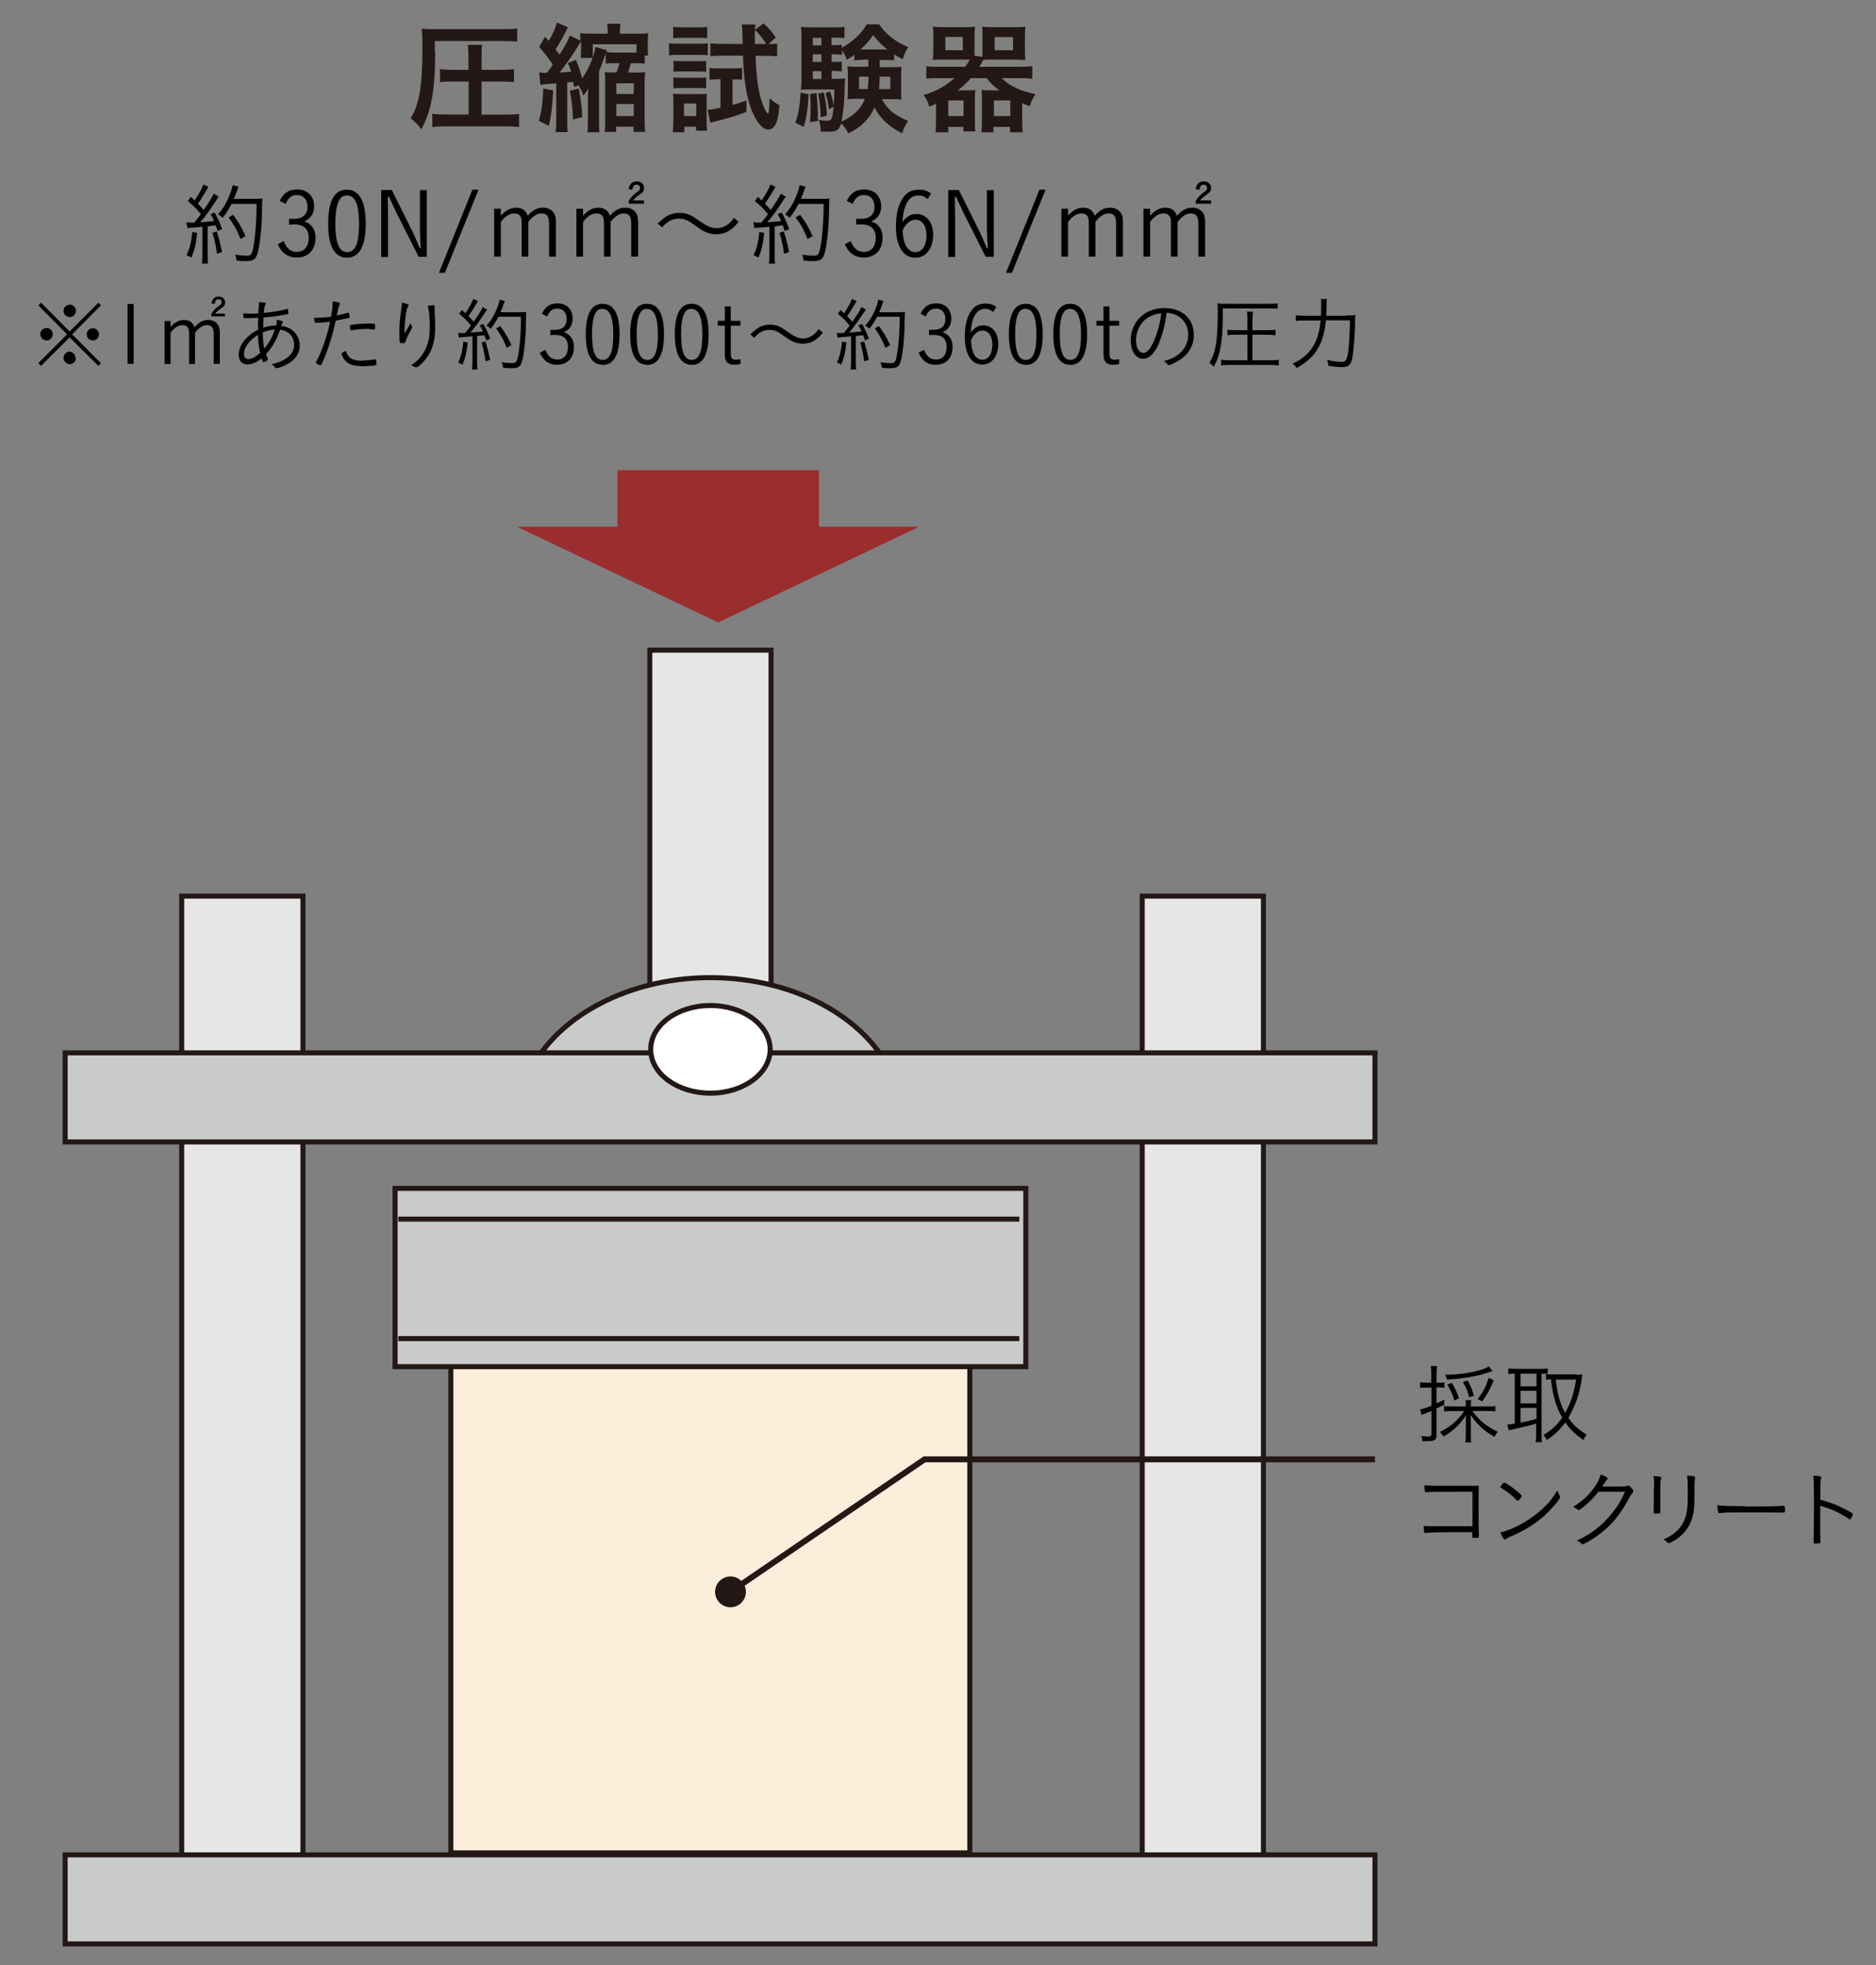 <?xml version="1.0" encoding="UTF-8"?>
<svg id="_レイヤー_2" data-name="レイヤー_2" xmlns="http://www.w3.org/2000/svg" width="36.79mm" height="38.53mm" viewBox="0 0 104.28 109.21">
  <rect x="0" y="0" width="104.28" height="109.21" fill="#808080" stroke="none"/>
  <defs>
    <style>
      .cls-1, .cls-2, .cls-3 {
        fill: none;
      }

      .cls-4 {
        fill: #fdeddb;
      }

      .cls-4, .cls-5, .cls-6, .cls-2, .cls-3, .cls-7 {
        stroke: #231815;
      }

      .cls-4, .cls-5, .cls-6, .cls-3, .cls-7 {
        stroke-width: .28px;
      }

      .cls-8 {
        fill: #231815;
      }

      .cls-5 {
        fill: #e6e6e6;
      }

      .cls-6 {
        fill: #c9caca;
      }

      .cls-2 {
        stroke-width: .33px;
      }

      .cls-9 {
        fill: #9a2e2f;
      }

      .cls-7 {
        fill: #fff;
      }
    </style>
  </defs>
  <g id="Item">
    <g>
      <path d="M10.37,12.35c.07.01.11.02.18.02.05,0,.12,0,.25,0,.17-.21.23-.28.37-.47-.24-.29-.37-.42-.73-.73l.17-.23c.11.1.13.12.21.2.26-.39.43-.7.48-.89l.29.13s-.06.08-.11.18c-.15.26-.27.46-.48.76.12.12.21.21.32.35.34-.5.49-.74.56-.91l.28.17c-.04.05-.08.1-.14.2-.38.59-.63.93-.89,1.22q.41-.02.77-.07c-.07-.16-.09-.21-.19-.38l.22-.09c.16.28.29.56.42.92l-.25.11c-.05-.15-.07-.2-.11-.32-.05,0-.1,0-.12.02-.01,0-.12.01-.33.04v1.58c0,.2,0,.35.03.49h-.35c.02-.13.03-.29.03-.5v-1.55q-.35.04-.54.05c-.19.01-.2.01-.29.03l-.06-.31ZM10.96,12.95c-.08.7-.14.92-.32,1.36l-.27-.13c.18-.38.26-.7.32-1.29l.27.05ZM12.05,12.87c.14.43.2.69.29,1.14l-.28.09c-.06-.47-.13-.79-.25-1.16l.24-.08ZM12.86,11.35c-.14.27-.3.53-.49.75-.08-.08-.14-.13-.25-.19.21-.23.39-.5.54-.83.15-.34.23-.56.27-.79l.33.08q-.04.09-.12.33c-.04.1-.08.2-.14.35h1.2c.2,0,.28,0,.39-.02q-.02.13-.03.74c0,.75-.1,1.7-.21,2.18-.11.46-.23.56-.7.56-.14,0-.3-.01-.5-.03-.02-.13-.04-.21-.08-.33.25.04.45.06.64.06.22,0,.28-.05.35-.37.12-.55.2-1.49.2-2.51h-1.4ZM13.37,13.28c-.22-.54-.35-.77-.66-1.2l.25-.14c.32.43.45.67.69,1.18l-.28.16Z"/>
      <path d="M16.08,12.16c.1,0,.19,0,.27,0,.48,0,.74-.24.74-.67,0-.4-.22-.65-.58-.65-.3,0-.46.12-.64.49l-.32-.17c.23-.46.51-.63.98-.63.56,0,.93.37.93.93,0,.27-.08.48-.24.64-.08.08-.15.13-.31.2.18.07.26.11.35.2.19.17.28.41.28.72,0,.67-.41,1.09-1.04,1.09-.5,0-.85-.25-1.06-.74l.33-.17c.07.16.12.25.18.33.14.18.33.27.55.27.41,0,.66-.3.66-.78s-.26-.75-.8-.75c-.08,0-.11,0-.29.01v-.33Z"/>
      <path d="M19.29,14.32c-.7,0-1.05-.64-1.05-1.9,0-.55.08-1.01.21-1.31.18-.39.45-.57.83-.57.69,0,1.05.64,1.05,1.88s-.34,1.9-1.05,1.9ZM19.29,10.86c-.24,0-.39.12-.5.41-.1.27-.15.64-.15,1.15,0,1.09.21,1.59.66,1.59s.66-.5.66-1.56-.21-1.59-.66-1.59Z"/>
      <path d="M23.73,14.27h-.46l-1.27-2.52s-.06-.13-.11-.24c-.1-.21-.18-.39-.27-.58h-.06c0,.38,0,.4,0,.47q0,.3.01.62v2.26h-.38v-3.72h.59l1.14,2.29c.06.13.21.44.41.94h.06c-.04-.55-.05-.95-.05-1.14v-2.08h.38v3.72Z"/>
      <path d="M26.6,10.54l-1.87,4.62h-.33l1.86-4.62h.33Z"/>
      <path d="M27.85,11.98c.25-.29.53-.44.84-.44.33,0,.54.15.64.45.29-.32.53-.45.85-.45.25,0,.45.09.58.26.11.13.14.29.14.58v1.88h-.38v-1.83c0-.41-.12-.57-.42-.57-.26,0-.48.15-.73.47v1.93h-.37v-1.8c0-.25-.02-.37-.08-.45-.07-.1-.18-.15-.33-.15-.27,0-.5.15-.75.47v1.93h-.37v-2.66h.37v.38Z"/>
      <path d="M32.42,11.98c.25-.29.53-.44.84-.44.33,0,.54.15.64.45.29-.32.53-.45.85-.45.25,0,.45.09.58.26.1.13.14.29.14.58v1.88h-.38v-1.83c0-.41-.12-.57-.42-.57-.25,0-.48.15-.73.47v1.93h-.37v-1.8c0-.25-.02-.37-.08-.45-.07-.1-.18-.15-.33-.15-.27,0-.5.15-.75.47v1.93h-.37v-2.66h.37v.38ZM35.79,11.32h-.84v-.16c.04-.07.11-.17.18-.24.08-.08.13-.14.33-.28.1-.08.12-.12.12-.2,0-.11-.08-.18-.19-.18-.14,0-.23.11-.24.29l-.21-.05s.01-.03.02-.07c.06-.23.21-.35.43-.35.25,0,.41.15.41.37,0,.1-.04.19-.1.25t-.21.16c-.15.11-.23.18-.3.28h.61v.19Z"/>
      <path d="M36.56,12.42c.45-.44.76-.59,1.21-.59.23,0,.43.04.63.14.13.07.2.11.47.3.42.3.68.41.96.41.14,0,.28-.03.4-.08.21-.09.36-.21.57-.49l.26.22c-.24.28-.38.4-.58.52-.19.11-.43.17-.66.17-.16,0-.32-.03-.48-.08-.21-.07-.37-.17-.7-.41-.39-.29-.59-.38-.9-.38-.19,0-.35.04-.52.13-.14.08-.24.16-.42.35l-.25-.22Z"/>
      <path d="M41.89,12.35c.07.01.11.02.18.02.05,0,.12,0,.25,0,.17-.21.23-.28.37-.47-.24-.29-.37-.42-.73-.73l.17-.23c.11.1.13.12.21.2.26-.39.43-.7.48-.89l.29.13s-.06.08-.11.18c-.15.26-.27.46-.48.76.12.12.21.21.32.35.34-.5.49-.74.56-.91l.28.17c-.04.05-.08.1-.14.2-.38.59-.63.93-.89,1.22q.41-.02.77-.07c-.07-.16-.09-.21-.19-.38l.22-.09c.16.28.29.56.42.92l-.25.11c-.05-.15-.07-.2-.11-.32-.05,0-.1,0-.12.02-.01,0-.12.01-.33.04v1.58c0,.2,0,.35.03.49h-.35c.02-.13.03-.29.03-.5v-1.55q-.35.04-.54.05c-.19.01-.2.01-.29.03l-.06-.31ZM42.48,12.95c-.08.7-.14.92-.32,1.36l-.27-.13c.18-.38.26-.7.32-1.29l.27.05ZM43.57,12.87c.14.43.2.69.29,1.14l-.28.09c-.06-.47-.13-.79-.25-1.16l.24-.08ZM44.38,11.35c-.14.27-.3.53-.49.75-.08-.08-.14-.13-.25-.19.21-.23.39-.5.54-.83.15-.34.23-.56.27-.79l.33.08q-.04.09-.12.33c-.04.1-.08.2-.14.35h1.2c.2,0,.28,0,.39-.02q-.02.13-.03.74c0,.75-.1,1.7-.21,2.18-.11.46-.23.56-.7.56-.14,0-.3-.01-.5-.03-.02-.13-.04-.21-.08-.33.25.04.45.06.64.06.22,0,.28-.05.35-.37.12-.55.2-1.49.2-2.51h-1.4ZM44.89,13.28c-.22-.54-.35-.77-.66-1.2l.25-.14c.32.43.45.67.69,1.18l-.28.16Z"/>
      <path d="M47.6,12.16c.1,0,.19,0,.27,0,.48,0,.74-.24.74-.67,0-.4-.22-.65-.58-.65-.3,0-.46.12-.64.49l-.32-.17c.23-.46.51-.63.98-.63.56,0,.93.37.93.93,0,.27-.08.48-.24.64-.08.08-.15.13-.31.2.18.07.26.11.35.2.19.17.28.41.28.72,0,.67-.41,1.09-1.04,1.09-.5,0-.85-.25-1.06-.74l.33-.17c.07.16.12.25.18.33.14.18.33.27.55.27.41,0,.66-.3.66-.78s-.26-.75-.8-.75c-.08,0-.11,0-.29.01v-.33Z"/>
      <path d="M51.56,11.06c-.2-.16-.31-.2-.52-.2-.31,0-.55.19-.7.56-.1.24-.14.47-.18.92.25-.32.47-.45.78-.45.56,0,.93.47.93,1.16,0,.76-.4,1.27-1,1.27-.67,0-1.07-.64-1.07-1.73,0-.69.14-1.24.39-1.59.22-.32.5-.46.89-.46.26,0,.44.05.67.2l-.18.32ZM50.31,13.55c.12.3.32.46.57.46.38,0,.62-.36.62-.93,0-.53-.24-.87-.61-.87-.17,0-.33.07-.47.22-.06.06-.11.13-.15.19-.06.1-.09.17-.09.19,0,.27.04.54.13.75Z"/>
      <path d="M55.25,14.27h-.46l-1.27-2.52s-.06-.13-.11-.24c-.1-.21-.18-.39-.27-.58h-.06c0,.38,0,.4,0,.47q0,.3.01.62v2.26h-.38v-3.72h.59l1.14,2.29c.06.13.21.44.41.94h.06c-.04-.55-.05-.95-.05-1.14v-2.08h.38v3.72Z"/>
      <path d="M58.12,10.54l-1.87,4.62h-.33l1.86-4.62h.33Z"/>
      <path d="M59.37,11.98c.25-.29.53-.44.84-.44.33,0,.54.15.64.45.29-.32.53-.45.85-.45.25,0,.45.09.58.26.11.13.14.29.14.58v1.88h-.38v-1.83c0-.41-.12-.57-.42-.57-.25,0-.48.15-.73.47v1.93h-.37v-1.8c0-.25-.02-.37-.07-.45-.07-.1-.18-.15-.33-.15-.26,0-.5.15-.75.47v1.93h-.37v-2.66h.37v.38Z"/>
      <path d="M63.94,11.98c.25-.29.53-.44.84-.44.33,0,.54.15.64.45.29-.32.53-.45.85-.45.25,0,.45.09.58.26.1.13.14.29.14.58v1.88h-.38v-1.83c0-.41-.12-.57-.42-.57-.25,0-.48.15-.73.47v1.93h-.37v-1.8c0-.25-.02-.37-.08-.45-.07-.1-.18-.15-.33-.15-.27,0-.5.15-.75.47v1.93h-.37v-2.66h.37v.38ZM67.31,11.32h-.84v-.16c.04-.07.11-.17.18-.24.08-.08.13-.14.33-.28.1-.08.12-.12.12-.2,0-.11-.08-.18-.19-.18-.14,0-.23.11-.24.29l-.21-.05s.01-.03.02-.07c.06-.23.21-.35.43-.35.25,0,.41.15.41.37,0,.1-.04.19-.1.25t-.21.16c-.15.11-.23.18-.3.28h.61v.19Z"/>
      <path d="M5.47,16.82l.14.15-1.6,1.61,1.6,1.6-.14.15-1.6-1.58-1.59,1.58-.15-.15,1.6-1.6-1.6-1.61.15-.15,1.59,1.6,1.6-1.6ZM2.93,18.57c0,.19-.15.35-.34.35s-.35-.16-.35-.35.15-.34.35-.34.34.15.34.34ZM4.22,19.89c0,.19-.16.35-.34.35s-.35-.17-.35-.35.16-.35.31-.35h.01s0,0,0,0h0c.19,0,.34.15.34.34ZM4.22,17.27c0,.19-.15.35-.34.35s-.35-.16-.35-.35.16-.34.35-.34.34.15.34.34ZM5.5,18.58c0,.19-.15.34-.34.34s-.34-.15-.34-.34.15-.34.34-.34.34.15.34.34Z"/>
      <path d="M7.43,16.89v3.33h-.34v-3.33h.34Z"/>
      <path d="M9.48,18.17c.22-.26.48-.39.75-.39.29,0,.48.13.58.4.26-.28.48-.4.76-.4.22,0,.41.08.52.23.09.12.13.26.13.52v1.69h-.34v-1.64c0-.36-.11-.51-.38-.51-.23,0-.43.13-.66.42v1.74h-.33v-1.62c0-.23-.02-.33-.07-.41-.06-.09-.16-.13-.29-.13-.24,0-.45.13-.67.42v1.74h-.33v-2.39h.33v.34ZM12.51,17.58h-.76v-.14c.03-.06.1-.15.16-.22.07-.08.12-.12.3-.25.09-.07.11-.11.11-.18,0-.1-.07-.16-.17-.16-.13,0-.21.1-.21.26l-.19-.04s0-.03.02-.06c.05-.21.19-.31.38-.31.22,0,.36.13.36.33,0,.09-.03.17-.09.23t-.19.14c-.13.09-.2.16-.27.25h.54v.17Z"/>
      <path d="M14.89,19.96s0,.02,0,.03c0,.03-.18.13-.25.13-.03,0-.04-.02-.1-.2-.28.23-.54.33-.8.33-.29,0-.47-.2-.47-.53,0-.37.18-.72.54-1.04.17-.15.34-.26.53-.35,0-.18,0-.44.01-.67-.24.01-.53.02-.74.02-.04,0-.06,0-.07-.03,0-.02-.02-.13-.02-.19v-.05c.18.01.26.02.39.02.12,0,.25,0,.45-.01.02-.3.03-.47.03-.51,0-.05,0-.07,0-.12.14,0,.27.02.34.04.03,0,.04.02.04.04,0,.01,0,.04-.02.06-.04.08-.07.21-.09.46.53-.05.91-.12,1.22-.2.08-.02.1-.03.11-.03.01,0,.02,0,.02.04,0,.06.02.17.02.22,0,.03,0,.03-.21.07-.39.07-.72.12-1.17.15-.01.2-.02.44-.02.57.24-.08.46-.12.72-.12.03-.13.04-.21.04-.33.26.06.34.09.34.13,0,.02,0,.02-.04.08-.02.04-.03.07-.05.14.24.04.43.1.58.22.28.2.44.52.44.87,0,.5-.32.9-.94,1.16-.13.05-.29.1-.34.1-.04,0-.06-.01-.09-.04-.06-.09-.1-.12-.2-.18.34-.08.51-.14.72-.26.36-.21.54-.49.54-.82,0-.45-.3-.77-.78-.84-.19.55-.45,1.01-.78,1.35.03.11.07.21.1.27ZM14.34,18.61c-.46.27-.78.7-.78,1.06,0,.17.09.29.24.29.18,0,.43-.14.66-.35-.07-.3-.11-.61-.12-1ZM14.7,19.36c.27-.32.45-.66.57-1.04-.22.01-.44.06-.66.15,0,.35.03.6.08.89Z"/>
      <path d="M18.5,16.82s0-.04,0-.08c.18.03.28.05.36.08.03,0,.04.03.04.05t-.05.12-.13.54c.21-.04.5-.11.62-.15.01,0,.02,0,.03,0,.02,0,.02,0,.03.03.01.05.04.18.04.21,0,.04,0,.04-.04.05,0,0-.02,0-.04.01-.13.03-.53.11-.7.14-.15.72-.35,1.39-.62,2.05-.14.34-.18.43-.22.43-.03,0-.13-.04-.21-.09-.04-.02-.05-.04-.05-.06,0-.02,0-.04.02-.06.07-.12.15-.28.23-.47.24-.58.38-1.02.54-1.74-.23.03-.58.06-.76.06-.07,0-.08,0-.09-.04-.02-.06-.03-.14-.04-.24q.17,0,.2,0c.17,0,.5-.03.74-.06.07-.36.09-.55.09-.76ZM20.18,20.03c.22,0,.36-.01.62-.06t.05,0s.06.01.07.11c0,.03,0,.05,0,.07,0,.03,0,.07,0,.08,0,.04-.02.06-.06.07-.14.03-.46.05-.68.05-.43,0-.71-.07-.9-.22-.12-.09-.21-.23-.27-.39-.01-.04-.02-.08-.02-.09,0-.04.01-.04.23-.16.13.41.37.56.94.56ZM19.54,18.36s-.02,0-.02,0c-.03,0-.04-.01-.05-.04,0-.03-.02-.13-.02-.2,0-.04.01-.05.05-.06.27-.05.58-.08.95-.08.26,0,.37,0,.39.04,0,.01.01.04.01.12,0,.14,0,.17-.05.17h-.02c-.21-.02-.32-.03-.43-.03-.26,0-.55.03-.81.08Z"/>
      <path d="M22.72,16.96s0,.03-.03.06c-.03.05-.05.1-.07.14-.03.11-.07.37-.09.54-.02.18-.03.34-.05.68,0,.08,0,.11,0,.16,0,0,0-.01,0-.01.02-.02.02-.03.05-.08t.09-.14s.08-.13.2-.35c.02.07.04.1.09.18,0,.01.01.03.01.05t-.11.21c-.12.2-.21.4-.27.59-.02.07-.04.08-.17.08-.08,0-.13,0-.14-.02-.02-.02-.03-.23-.03-.56,0-.46.02-.74.1-1.26.03-.2.04-.27.04-.41.23.04.37.09.37.14ZM24.02,16.96c.12,0,.14.01.14.09v.09c0,.08,0,.2.01.39.02.25.02.44.02.64,0,.81-.17,1.38-.59,1.86-.18.21-.39.39-.46.39,0,0-.02,0-.05-.02,0,0,0,0-.02,0,0,0-.01,0-.02-.01-.1-.06-.13-.07-.2-.09.38-.25.6-.5.78-.85.18-.37.26-.73.26-1.27s-.04-.99-.12-1.19c.12-.01.18-.02.24-.02Z"/>
      <path d="M25.47,18.5c.06,0,.09.01.16.01.04,0,.11,0,.22,0,.15-.18.21-.25.33-.42-.22-.26-.33-.38-.66-.66l.16-.2c.1.09.12.11.19.18.23-.35.38-.63.43-.8l.27.12s-.05.08-.1.16c-.13.23-.24.41-.43.68.11.11.19.19.29.31.31-.45.44-.66.5-.82l.25.15s-.07.09-.13.18c-.35.53-.57.83-.8,1.09q.37-.02.69-.06c-.06-.14-.08-.19-.17-.34l.2-.08c.14.25.26.5.38.82l-.22.1c-.04-.13-.06-.18-.1-.29-.04,0-.08,0-.11.01-.01,0-.11.01-.3.03v1.42c0,.18,0,.31.03.44h-.32c.02-.12.03-.27.03-.45v-1.39q-.32.03-.48.04c-.17.01-.18.01-.27.03l-.05-.28ZM26,19.04c-.08.63-.13.83-.29,1.22l-.24-.12c.16-.34.23-.63.29-1.16l.24.05ZM26.98,18.97c.12.39.18.62.26,1.03l-.25.08c-.06-.42-.12-.71-.22-1.04l.22-.07ZM27.71,17.6c-.13.25-.27.47-.44.67-.07-.07-.13-.12-.23-.17.19-.21.35-.45.49-.74.14-.31.21-.5.24-.71l.29.08q-.04.08-.11.3c-.03.09-.07.18-.13.32h1.08c.18,0,.25,0,.35-.02q-.01.12-.02.67c0,.67-.08,1.53-.18,1.96-.1.42-.21.5-.62.5-.13,0-.28,0-.46-.03-.02-.12-.03-.18-.08-.3.23.04.41.05.58.05.2,0,.25-.05.31-.33.11-.49.18-1.34.18-2.25h-1.26ZM28.17,19.33c-.2-.49-.32-.69-.59-1.08l.23-.13c.28.39.41.6.62,1.06l-.25.14Z"/>
      <path d="M30.6,18.33c.09,0,.17,0,.24,0,.43,0,.66-.21.66-.6,0-.36-.2-.58-.52-.58-.27,0-.42.11-.57.44l-.29-.16c.21-.41.45-.57.88-.57.5,0,.83.33.83.84,0,.24-.07.43-.21.58-.07.07-.13.11-.28.18.16.06.23.1.31.18.17.15.25.37.25.65,0,.6-.36.98-.94.98-.45,0-.76-.22-.95-.67l.3-.16c.06.14.1.22.17.3.12.16.3.24.5.24.37,0,.59-.27.59-.7s-.23-.67-.72-.67c-.07,0-.1,0-.26.01v-.3Z"/>
      <path d="M33.5,20.27c-.62,0-.94-.57-.94-1.71,0-.49.07-.91.19-1.17.16-.35.4-.51.75-.51.62,0,.94.57.94,1.69s-.31,1.71-.94,1.71ZM33.49,17.16c-.22,0-.35.11-.45.37-.09.24-.13.58-.13,1.04,0,.98.18,1.43.59,1.43s.59-.45.59-1.4-.19-1.43-.59-1.43Z"/>
      <path d="M35.97,20.27c-.62,0-.94-.57-.94-1.71,0-.49.07-.91.19-1.17.16-.35.4-.51.75-.51.62,0,.94.57.94,1.69s-.31,1.71-.94,1.71ZM35.97,17.16c-.22,0-.35.11-.45.37-.09.24-.13.58-.13,1.04,0,.98.18,1.43.59,1.43s.59-.45.59-1.4-.19-1.43-.59-1.43Z"/>
      <path d="M38.45,20.27c-.62,0-.94-.57-.94-1.71,0-.49.07-.91.19-1.17.16-.35.4-.51.75-.51.62,0,.94.57.94,1.69s-.31,1.71-.94,1.71ZM38.44,17.16c-.22,0-.35.11-.45.37-.09.24-.13.58-.13,1.04,0,.98.18,1.43.59,1.43s.59-.45.59-1.4-.19-1.43-.59-1.43Z"/>
      <path d="M40.62,17.83h.54v.27h-.54v1.5c0,.15.01.22.04.28.04.07.12.11.23.11.08,0,.15,0,.27-.04v.28c-.14.03-.23.04-.34.04-.2,0-.35-.06-.44-.18-.07-.1-.09-.21-.09-.51v-1.48h-.39v-.27h.39v-.8h.33v.8Z"/>
      <path d="M41.72,18.57c.4-.39.68-.53,1.08-.53.2,0,.38.04.56.13.12.06.18.09.42.27.38.27.61.37.86.37.13,0,.25-.03.36-.08.19-.08.32-.19.51-.44l.23.2c-.22.25-.34.36-.52.46-.17.1-.39.15-.59.15-.14,0-.29-.03-.43-.07-.19-.07-.33-.15-.63-.36-.36-.27-.54-.34-.81-.34-.17,0-.31.04-.46.12-.13.07-.21.14-.38.32l-.23-.2Z"/>
      <path d="M46.52,18.5c.06,0,.09.01.16.01.04,0,.11,0,.22,0,.15-.18.21-.25.33-.42-.22-.26-.33-.38-.66-.66l.16-.2c.1.09.12.11.19.18.23-.35.38-.63.43-.8l.27.12s-.05.08-.1.16c-.13.23-.24.41-.43.68.11.11.19.19.29.31.31-.45.44-.66.5-.82l.25.15s-.07.09-.13.18c-.35.53-.57.83-.8,1.09q.37-.02.69-.06c-.06-.14-.08-.19-.17-.34l.2-.08c.14.25.26.5.38.82l-.22.1c-.04-.13-.06-.18-.1-.29-.04,0-.08,0-.11.01-.01,0-.11.01-.3.03v1.42c0,.18,0,.31.03.44h-.32c.02-.12.03-.27.03-.45v-1.39q-.32.03-.48.04c-.17.01-.18.01-.27.03l-.05-.28ZM47.05,19.04c-.08.63-.13.83-.29,1.22l-.24-.12c.16-.34.23-.63.29-1.16l.24.05ZM48.03,18.97c.12.39.18.62.26,1.03l-.25.08c-.06-.42-.12-.71-.22-1.04l.22-.07ZM48.76,17.6c-.13.25-.27.47-.44.67-.07-.07-.13-.12-.23-.17.19-.21.35-.45.49-.74.14-.31.21-.5.24-.71l.29.08q-.04.08-.11.3c-.03.09-.07.18-.13.32h1.08c.18,0,.25,0,.35-.02q-.01.12-.02.67c0,.67-.08,1.53-.18,1.96-.1.42-.21.5-.62.5-.13,0-.28,0-.46-.03-.02-.12-.03-.18-.08-.3.23.04.41.05.58.05.2,0,.25-.05.31-.33.11-.49.18-1.34.18-2.25h-1.26ZM49.22,19.33c-.2-.49-.32-.69-.59-1.08l.23-.13c.28.39.41.6.62,1.06l-.25.14Z"/>
      <path d="M51.65,18.33c.09,0,.17,0,.24,0,.43,0,.66-.21.66-.6,0-.36-.2-.58-.52-.58-.27,0-.42.11-.57.44l-.29-.16c.21-.41.45-.57.88-.57.5,0,.83.33.83.84,0,.24-.07.43-.21.58-.07.07-.13.11-.28.18.16.06.23.1.31.18.17.15.25.37.25.65,0,.6-.36.98-.94.98-.45,0-.76-.22-.95-.67l.3-.16c.06.14.1.22.17.3.12.16.3.24.5.24.37,0,.59-.27.59-.7s-.23-.67-.72-.67c-.07,0-.1,0-.26.01v-.3Z"/>
      <path d="M55.21,17.34c-.18-.14-.27-.18-.46-.18-.27,0-.49.17-.63.5-.09.21-.13.42-.16.82.22-.28.42-.4.7-.4.5,0,.83.42.83,1.04,0,.68-.36,1.14-.9,1.14-.6,0-.96-.58-.96-1.55,0-.62.12-1.11.35-1.43.2-.29.45-.41.8-.41.23,0,.39.04.6.18l-.17.29ZM54.09,19.58c.11.27.29.41.51.41.35,0,.56-.32.56-.84,0-.48-.21-.78-.55-.78-.15,0-.29.06-.42.2-.05.05-.1.11-.13.17-.05.09-.08.15-.08.17,0,.25.04.49.12.67Z"/>
      <path d="M57.02,20.27c-.62,0-.94-.57-.94-1.71,0-.49.07-.91.19-1.17.16-.35.4-.51.75-.51.62,0,.94.57.94,1.69s-.31,1.71-.94,1.71ZM57.01,17.16c-.22,0-.35.11-.45.37-.09.24-.13.58-.13,1.04,0,.98.18,1.43.59,1.43s.59-.45.59-1.4-.19-1.43-.59-1.43Z"/>
      <path d="M59.49,20.27c-.62,0-.94-.57-.94-1.71,0-.49.07-.91.19-1.17.16-.35.4-.51.75-.51.62,0,.94.57.94,1.69s-.31,1.71-.94,1.71ZM59.49,17.16c-.22,0-.35.11-.45.37-.09.24-.13.58-.13,1.04,0,.98.18,1.43.59,1.43s.59-.45.59-1.4-.19-1.43-.59-1.43Z"/>
      <path d="M61.67,17.83h.54v.27h-.54v1.5c0,.15.01.22.04.28.04.07.12.11.23.11.08,0,.15,0,.27-.04v.28c-.14.03-.23.04-.34.04-.2,0-.35-.06-.44-.18-.07-.1-.09-.21-.09-.51v-1.48h-.39v-.27h.39v-.8h.33v.8Z"/>
      <path d="M64.44,19.05c-.26.59-.56.89-.9.89-.2,0-.38-.11-.51-.31-.11-.17-.18-.45-.18-.73,0-.58.27-1.1.72-1.43.32-.23.71-.35,1.16-.35.98,0,1.63.59,1.63,1.49,0,.59-.28,1.08-.83,1.42-.19.13-.49.26-.56.26-.03,0-.04-.01-.08-.05-.05-.07-.11-.12-.2-.17.35-.1.51-.17.71-.3.42-.28.65-.69.65-1.17s-.25-.9-.69-1.1c-.15-.07-.28-.1-.51-.12-.08.63-.22,1.19-.42,1.65ZM63.94,17.58c-.49.24-.79.75-.79,1.34,0,.41.17.69.41.69.19,0,.39-.22.58-.66.2-.45.35-.99.41-1.54-.23.02-.42.07-.61.17Z"/>
      <path d="M67.97,17.51c0,1.45-.13,2.19-.5,2.87-.09-.09-.15-.15-.24-.21.36-.63.46-1.26.46-2.81,0-.23,0-.37-.02-.5.15.02.31.02.53.02h2.34c.25,0,.38,0,.48-.03v.31c-.12-.02-.24-.02-.48-.02h-2.57v.36ZM69.34,18.6h-.67c-.18,0-.31,0-.44.03v-.31c.13.02.27.03.44.03h.67v-.59c0-.15,0-.3-.03-.44h.34c-.02.13-.03.28-.03.44v.59h.84c.18,0,.32,0,.44-.03v.31c-.13-.02-.27-.03-.44-.03h-.84v1.42h.99c.2,0,.35,0,.47-.03v.32c-.14-.02-.3-.03-.47-.03h-2.26c-.17,0-.32,0-.47.03v-.32c.13.02.27.03.47.03h.99v-1.42Z"/>
      <path d="M74.83,17.53c.26,0,.4,0,.51-.02q-.02.15-.02.57c-.01.63-.09,1.5-.15,1.82-.08.38-.21.5-.56.5-.2,0-.44-.02-.77-.07-.01-.13-.03-.21-.07-.33.33.08.6.11.82.11s.29-.11.36-.63c.05-.41.08-.99.09-1.68h-1.34c-.04.58-.2,1.14-.42,1.53-.25.45-.62.79-1.2,1.12-.08-.12-.15-.19-.23-.24.33-.16.51-.27.72-.46.5-.45.75-1.02.84-1.94h-.84c-.25,0-.42,0-.54.03v-.32c.13.02.26.03.54.03h.86c0-.26.01-.31.01-.5,0-.21,0-.32-.02-.43h.34c-.02.1-.02.18-.02.35,0,.08,0,.27-.02.58h1.11Z"/>
    </g>
    <g>
      <rect class="cls-4" x="25.06" y="75.84" width="28.85" height="27.13"/>
      <rect class="cls-5" x="10.1" y="49.8" width="6.74" height="53.48"/>
      <rect class="cls-5" x="63.49" y="49.8" width="6.74" height="53.48"/>
      <rect class="cls-5" x="36.12" y="36.13" width="6.74" height="18.73"/>
      <path class="cls-6" d="M49.74,60.12c-1.21-3.34-5.35-5.79-10.26-5.79s-9.15,2.52-10.3,5.91l20.56-.12Z"/>
      <rect class="cls-6" x="3.62" y="58.51" width="72.81" height="4.95"/>
      <path class="cls-7" d="M39.49,60.75c1.83,0,3.32-1.09,3.32-2.43s-1.48-2.44-3.32-2.44-3.32,1.09-3.32,2.44,1.49,2.43,3.32,2.43Z"/>
      <rect class="cls-6" x="3.62" y="103.08" width="72.81" height="4.95"/>
      <rect class="cls-6" x="21.96" y="66.04" width="35.06" height="9.91"/>
      <line class="cls-3" x1="22.14" y1="67.75" x2="56.66" y2="67.75"/>
      <line class="cls-3" x1="22.14" y1="74.39" x2="56.66" y2="74.39"/>
    </g>
    <polygon class="cls-9" points="45.52 29.27 45.52 26.13 34.32 26.13 34.32 29.27 28.73 29.27 39.92 34.59 51.1 29.27 45.52 29.27"/>
    <g>
      <path d="M79.29,77.11c-.12,0-.22,0-.35.02v-.32c.11.02.21.03.35.03h.27v-.45c0-.2,0-.33-.03-.47h.35c-.02.14-.03.27-.03.47v.45h.12c.16,0,.24,0,.32-.02v.3c-.11-.01-.18-.02-.32-.02h-.12v.89c.16-.07.24-.11.43-.21v.29c-.16.07-.17.08-.43.2v1.48c0,.27-.1.34-.5.34-.07,0-.18,0-.29,0,0-.12-.02-.19-.06-.29.16.02.27.03.39.03.14,0,.18-.03.18-.13v-1.29c-.17.07-.22.09-.32.13-.1.03-.15.06-.23.1l-.08-.32c.17-.03.32-.07.63-.2v-1.01h-.27ZM82.68,78.16c.18,0,.32,0,.44-.03v.31c-.13-.02-.28-.03-.44-.03h-.83c.35.51.79.87,1.41,1.16-.09.09-.13.17-.19.28-.59-.34-.94-.67-1.33-1.22.01.1.02.28.02.45v.61c0,.18,0,.34.02.47h-.33c.02-.13.03-.3.03-.48v-.6c0-.17,0-.33.02-.45-.34.53-.65.83-1.26,1.2-.07-.12-.11-.16-.21-.25.56-.26,1.03-.66,1.36-1.16h-.66c-.22,0-.34,0-.46.02v-.3c.11.02.23.02.46.02h.75v-.05c0-.14,0-.22-.02-.3h.32c-.01.08-.02.15-.02.3v.05h.92ZM82.97,76.19q-.06.02-.21.07c-.58.21-1.39.35-2.32.41-.04-.12-.06-.18-.12-.27,1,0,2.02-.21,2.44-.46l.21.25ZM80.84,77.83c-.1-.36-.2-.57-.39-.88l.25-.1c.19.31.26.46.4.86l-.26.12ZM81.66,77.65c-.08-.35-.15-.52-.34-.85l.26-.08c.17.29.25.5.35.85l-.27.08ZM82.14,77.76c.31-.42.46-.7.61-1.19l.28.14c-.21.52-.37.79-.64,1.17l-.24-.12Z"/>
      <path d="M84.18,76.34c-.12,0-.22,0-.34.02v-.31c.11.01.22.02.36.02h1.48c.16,0,.25,0,.35-.02v.29c-.17,0-.21,0-.34,0v3.33c0,.21,0,.37.02.48h-.35c.02-.13.03-.3.03-.49v-.55c-.27.09-.67.19-1.29.32-.09.02-.16.04-.23.06l-.09-.33c.09,0,.17,0,.42-.05v-2.77h-.04ZM84.52,77.04h.89v-.7h-.89v.7ZM84.52,77.99h.89v-.7h-.89v.7ZM84.52,79.06c.39-.08.49-.1.89-.21v-.61h-.89v.83ZM87.61,76.4c.12,0,.24,0,.35-.02,0,.05-.03.18-.04.27-.11.8-.36,1.5-.74,2.14.27.4.54.64,1.02.94-.07.08-.13.17-.18.3-.48-.34-.73-.58-1.01-.98-.31.42-.59.69-1.03.98-.05-.12-.11-.2-.19-.28.45-.27.75-.54,1.05-.97-.35-.6-.52-1.2-.63-2.12-.15,0-.19,0-.27.02v-.32c.12.02.21.02.4.02h1.29ZM86.48,76.67c.09.81.24,1.34.52,1.85.31-.55.48-1.06.61-1.85h-1.13Z"/>
      <path d="M81.84,82.9c-2.11,0-2.34,0-2.54.03-.01,0-.03,0-.03,0-.03,0-.05-.01-.06-.04-.02-.07-.03-.2-.03-.35.21.02.43.03.76.03h1.67c.2,0,.3,0,.59,0-.01.44-.01.55-.01.94,0,1.04,0,1.68.02,1.86v.02s-.01.05-.05.06c-.02,0-.13.02-.17.02-.11,0-.15-.01-.15-.06v-.26h-.44c-1.58,0-1.88,0-2.17.05h0c-.07,0-.08-.06-.09-.4.26.02.36.02,1.29.02.62,0,.82,0,1.42,0v-1.91Z"/>
      <path d="M84.35,83.4s-.03,0-.05-.03c-.21-.23-.49-.46-.79-.64-.11-.06-.11-.07-.11-.09s.04-.09.12-.18c.04-.05.06-.06.1-.06.14,0,.97.64.97.74,0,.06-.18.27-.23.27ZM86.7,83.14s.02.05.02.07c0,.11-.47.65-.88,1.03-.55.48-1.1.82-1.85,1.14-.14.06-.22.1-.28.15-.03.02-.05.03-.06.03-.06,0-.18-.19-.25-.4.35-.07.8-.26,1.24-.51.42-.24.77-.5,1.1-.8.34-.31.54-.56.83-1.02.03.1.05.15.14.31Z"/>
      <path d="M88.84,82.91c-.2.27-.46.53-.74.77-.21.17-.32.24-.35.24-.02,0-.04,0-.06-.03-.06-.05-.13-.1-.25-.15.5-.3.84-.61,1.17-1.06.19-.27.29-.47.37-.74.23.08.39.17.39.23,0,.02,0,.03-.04.06-.06.06-.08.08-.21.29-.03.05-.04.07-.05.09.14,0,.49,0,1.09,0,.16,0,.21,0,.29-.04.02,0,.05-.01.07-.01.03,0,.06.01.13.09.08.09.15.18.15.21s0,.05-.05.1c-.05.06-.08.1-.13.18-.56,1.06-1.09,1.7-1.92,2.27-.3.21-.66.41-.73.41-.02,0-.04,0-.06-.03-.08-.08-.15-.13-.26-.18.77-.34,1.38-.81,1.91-1.46.33-.39.61-.86.76-1.25h-1.45Z"/>
      <path d="M91.95,82.67c0-.3,0-.44-.04-.64.33.02.44.04.44.1,0,.01,0,.03-.02.06-.03.07-.04.18-.04.45v.8c0,.15,0,.43,0,.48,0,.04,0,.08,0,.1,0,.06-.02.09-.07.09-.06,0-.12,0-.18,0h-.05c-.06,0-.07-.02-.07-.1,0-.02,0-.06,0-.15,0-.17.01-.35.01-.44v-.76ZM94.23,82.12s0,.02-.01.05c-.02.06-.03.18-.03.38,0,.05,0,.12,0,.22v.24c0,.79-.04,1.14-.19,1.53-.18.47-.53.86-1.03,1.13-.12.06-.2.1-.22.1t-.09-.07c-.05-.06-.11-.1-.19-.15.34-.16.5-.25.67-.41.38-.32.59-.75.65-1.33.02-.23.03-.44.03-.89s-.01-.71-.04-.91c.36.01.44.03.44.11Z"/>
      <path d="M97.02,83.72c.98,0,1.84-.01,2.11-.04h.03s.06.03.06.12c0,.23,0,.26-.07.26h-.02c-.1,0-.54-.01-.87-.01-.07,0-1.29,0-1.71,0-.49,0-.66,0-.94.04-.01,0-.03,0-.04,0-.03,0-.05-.01-.06-.04-.02-.08-.03-.19-.05-.4.31.04.67.05,1.55.05Z"/>
      <path d="M101.18,84.3c0,.83,0,1.18.01,1.35v.02c0,.05,0,.08-.03.09-.02.01-.13.02-.22.02-.11,0-.13,0-.13-.07v-.02c.01-.35.02-.9.02-2.09,0-1,0-1.32-.04-1.59.36.01.45.03.45.09t-.02.08c-.03.1-.03.21-.04,1.16.61.17,1,.32,1.51.6.28.15.31.17.31.21,0,.03-.04.13-.1.23-.02.04-.05.06-.07.06s-.02,0-.16-.1c-.47-.3-.92-.5-1.49-.66v.62Z"/>
    </g>
    <g>
      <path class="cls-8" d="M24.19,2.84c0,2.16-.21,3.34-.77,4.34-.22-.29-.38-.44-.59-.6.5-.85.65-1.8.65-4.03,0-.45-.01-.74-.04-.96.26.03.52.03.86.03h3.65c.37,0,.61-.01.8-.04v.73c-.2-.02-.44-.03-.8-.03h-3.78v.56ZM26.04,4.53h-.86c-.27,0-.51.01-.72.03v-.72c.2.03.42.04.73.04h.85v-.7c0-.26-.01-.48-.04-.69h.8c-.03.22-.03.4-.03.69v.7h1.07c.33,0,.53-.01.73-.04v.72c-.22-.02-.46-.03-.73-.03h-1.07v1.84h1.3c.32,0,.59-.01.78-.04v.73c-.21-.03-.48-.04-.76-.04h-3.3c-.28,0-.56.01-.76.04v-.73c.2.02.46.03.75.03h1.27v-1.84Z"/>
      <path class="cls-8" d="M30.75,5.02c-.05.96-.1,1.34-.24,1.97l-.56-.27c.16-.54.22-1.04.25-1.8l.54.1ZM31.91,4.83q-.03-.2-.05-.28c-.18.02-.2.02-.33.03v2.02c0,.39,0,.55.03.74h-.68c.03-.2.04-.36.04-.74v-1.97c-.65.05-.77.06-.88.08l-.07-.69c.11.02.18.03.31.03.02,0,.08,0,.12,0,.17-.22.21-.28.33-.46-.22-.33-.5-.7-.76-.98l.33-.57q.09.11.2.23c.24-.39.39-.74.45-1.02l.62.26c-.22.47-.46.87-.69,1.24.14.18.15.19.22.29.32-.5.5-.83.58-1.07l.58.29c0-.22,0-.29-.02-.41.14.01.31.02.57.02h.97v-.1c0-.21-.01-.33-.03-.45h.74c-.02.14-.03.26-.03.46v.09h.96c.29,0,.46,0,.61-.03-.01.12-.02.24-.02.44v.38c0,.19,0,.3.02.42h-.19v.46c-.16-.02-.26-.03-.46-.03h-.31c-.06.23-.08.26-.16.52h.37c.25,0,.39,0,.58-.02-.02.2-.03.33-.03.61v2.04c0,.27.01.45.04.67h-.65v-.29h-.97v.29h-.64c.02-.19.03-.32.03-.61v-2.12c0-.29,0-.42-.02-.59.15.01.28.02.56.02h.08c.07-.16.13-.34.18-.52h-.3c-.2,0-.33,0-.47.03v-.58q-.18.54-.37,1v2.97c0,.13,0,.29.02.42h-.67c.03-.2.03-.37.03-.74v-1.1c0-.2,0-.29.02-.6-.08.15-.16.27-.27.4-.06-.18-.15-.37-.27-.57l-.25.1ZM32.02,3.34c.17.42.25.66.34,1.02.15-.22.31-.5.44-.8.16-.34.22-.53.3-.95l.63.18-.03.1c.16.02.26.03.48.03h1.2v-.46h-2.43v.76h-.67c.01-.15.02-.28.02-.44v-.48c-.05.06-.1.14-.18.28-.29.48-.71,1.08-1.02,1.45.34-.02.48-.03.65-.05-.05-.16-.09-.25-.18-.48l.47-.18ZM32.17,4.92c.12.65.16.97.2,1.58l-.52.14c-.02-.61-.06-.98-.17-1.6l.48-.12ZM34.26,5.22h.97v-.59h-.97v.59ZM34.26,6.45h.97v-.67h-.97v.67Z"/>
      <path class="cls-8" d="M37.2,2.4c.16.03.28.03.52.03h1.1c.26,0,.39,0,.52-.03v.67c-.15-.02-.24-.02-.5-.02h-1.13c-.23,0-.35,0-.52.03v-.68ZM37.4,7.33c.02-.2.03-.43.03-.63v-.99c0-.21,0-.35-.03-.5.15.01.24.02.51.02h.94c.22,0,.34,0,.44-.02,0,.12-.01.23-.01.47v1.12c0,.18,0,.31.02.46h-.61v-.22h-.65v.31h-.64ZM37.42,1.49c.16.02.27.03.53.03h.83c.26,0,.37,0,.53-.03v.63c-.15-.01-.3-.02-.53-.02h-.83c-.23,0-.37,0-.53.02v-.63ZM37.44,3.38c.14.01.21.02.42.02h.99c.21,0,.29,0,.4-.02v.61c-.13-.01-.21-.02-.4-.02h-.99c-.2,0-.3,0-.42.02v-.61ZM37.44,4.3c.14.01.21.02.42.02h.99c.21,0,.27,0,.4-.02v.61c-.12-.01-.21-.02-.42-.02h-.99c-.2,0-.28,0-.41.02v-.61ZM38.02,6.45h.68v-.7h-.68v.7ZM39.94,4.41c-.2,0-.35,0-.5.03v-.67c.18.03.32.03.53.03h.82c.2,0,.33,0,.46-.03v.66c-.13-.01-.25-.02-.39-.02h-.14v1.42c.25-.07.38-.11.77-.24v.63c-.73.27-.95.33-1.79.54-.09.02-.13.03-.22.06l-.14-.72c.18-.01.33-.03.71-.12v-1.58h-.12ZM42.74,2.45c.18,0,.31-.01.46-.03v.71c-.22-.02-.45-.03-.71-.03h-.49c.03.94.1,1.53.22,2.1.1.46.33,1.03.45,1.11,0,0,.01,0,.01,0,0,0,0,0,0,0,.02,0,.04-.03.05-.1.03-.15.05-.5.05-.75.2.18.31.26.55.39-.05.56-.11.82-.2,1.03-.1.2-.25.32-.42.32-.38,0-.79-.57-1.06-1.45-.2-.69-.31-1.48-.35-2.66h-1.11c-.25,0-.49.01-.7.03v-.71c.21.02.42.03.71.03h1.08l-.02-.73c0-.12,0-.22-.03-.35h.76c-.02.15-.03.25-.03.57v.51h.63c-.18-.29-.37-.54-.63-.78l.48-.36c.25.21.46.45.68.79l-.4.35Z"/>
      <path class="cls-8" d="M44.95,5.24c-.05.84-.11,1.24-.27,1.81l-.47-.23c.18-.5.26-1.04.29-1.68l.44.1ZM48.9,3.33c0,.24,0,.27,0,.4h.69c.27,0,.39,0,.52-.02-.01.14-.02.31-.02.47v.88c0,.24,0,.34.02.47-.2-.01-.32-.02-.5-.02h-.59c.33.59.68.88,1.46,1.21-.15.22-.25.42-.33.69-.71-.35-1.22-.82-1.54-1.44-.29.65-.75,1.11-1.46,1.44-.11-.23-.22-.39-.39-.55-.12.38-.27.46-.77.46-.14,0-.22,0-.37-.01,0-.26-.03-.44-.11-.65.19.04.31.05.44.05.28,0,.32-.08.39-.77l-.27.12c-.02-.27-.1-.66-.18-.89l.25-.08c.12.34.16.52.2.79.03-.33.03-.51.04-.91h-1.33c-.2,0-.37,0-.53.02.02-.17.03-.33.03-.57v-2.25c0-.33,0-.5-.03-.68.18.03.36.03.66.03h1.14c.31,0,.44,0,.62-.03v.63c-.14-.02-.27-.03-.5-.03h-.22v.42h.13c.18,0,.29,0,.44-.03v.18c.62-.35,1.11-.81,1.39-1.31h.69c.15.23.29.39.54.61.32.28.56.43,1.07.66-.14.23-.23.42-.3.67-.25-.13-.33-.18-.48-.27v.33c-.16-.01-.28-.02-.46-.02h-.37ZM45.39,5.18c.05.48.07.83.07,1.22,0,.07,0,.18,0,.32l-.43.07c.02-.33.03-.46.03-.91,0-.31,0-.39-.03-.65l.37-.06ZM45.66,2.1h-.48v.42h.48v-.42ZM45.66,3.02h-.48v.42h.48v-.42ZM45.18,3.95v.44h.48v-.44h-.48ZM45.79,5.14c.1.39.15.78.18,1.28l-.35.1c-.03-.69-.05-.88-.14-1.31l.31-.08ZM47.93,3.33c-.17,0-.31,0-.44.03v-.32c-.14.11-.2.15-.42.28-.06-.19-.12-.31-.27-.52v.25c-.13-.02-.26-.03-.44-.03h-.13v.42h.12c.2,0,.3,0,.44-.02v.55c-.14-.02-.27-.03-.44-.03h-.12v.44h.22c.28,0,.39,0,.52-.03,0,.12-.01.27-.02.55,0,.68-.08,1.42-.18,1.86.65-.29,1.09-.7,1.31-1.27h-.46c-.21,0-.36,0-.52.03.02-.15.03-.28.03-.48v-.88c0-.21,0-.31-.02-.47.14.01.25.02.52.02h.64v-.4h-.35ZM47.75,4.26v.69h.48c.03-.23.04-.38.05-.69h-.52ZM49.33,2.75c-.33-.26-.5-.43-.79-.8-.25.35-.38.49-.71.8h1.5ZM48.9,4.26c-.01.39-.02.5-.04.69h.63v-.69h-.58Z"/>
      <path class="cls-8" d="M53.65,3.71c.14-.18.18-.25.25-.4h-1.44c-.2,0-.44,0-.61.02.02-.17.03-.35.03-.54v-.75c0-.21,0-.39-.03-.56.19.02.36.03.63.03h1.1c.27,0,.45,0,.62-.03-.02.16-.03.29-.03.51v1.1l.44.07c0-.12,0-.17,0-.29v-.88c0-.21,0-.37-.01-.51.16.02.35.03.61.03h1.16c.27,0,.44,0,.63-.03-.02.16-.03.32-.03.56v.75c0,.23,0,.39.03.54-.17-.01-.42-.02-.61-.02h-1.18c-.23,0-.39,0-.56.02-.07.15-.12.22-.21.38h2.23c.29,0,.51-.01.71-.04v.71c-.24-.03-.43-.04-.71-.04h-.99c.41.42,1.05.73,1.88.89-.15.23-.23.39-.32.67-.2-.08-.26-.1-.42-.17v1c0,.2.01.45.03.62h-.71v-.3h-.92v.3h-.67c.02-.16.03-.32.03-.5v-1.33c0-.24,0-.35-.02-.52.15.01.29.02.49.02h.5c-.31-.22-.52-.44-.71-.68h-.87c-.23.27-.44.46-.73.68h.47c.21,0,.35,0,.5-.02-.01.14-.02.26-.02.52v1.28c0,.21,0,.33.03.5h-.67v-.25h-.84v.3h-.71c.02-.18.03-.41.03-.6v-.99c-.12.06-.18.09-.37.17-.08-.27-.15-.42-.32-.65.71-.21,1.19-.48,1.72-.94h-.86c-.31,0-.5,0-.71.03v-.69c.2.03.39.03.71.03h1.44ZM52.55,2.79h.97v-.74h-.97v.74ZM52.71,6.45h.85v-.87h-.85v.87ZM55.25,6.45h.91v-.87h-.91v.87ZM55.29,2.79h1.02v-.73h-1.02v.73Z"/>
    </g>
    <g>
      <polyline class="cls-2" points="40.58 88.48 51.39 81.1 76.43 81.1"/>
      <path class="cls-8" d="M41.09,89.17c-.39.27-.92.17-1.19-.22s-.17-.92.22-1.19c.39-.27.92-.17,1.19.22.27.39.17.92-.22,1.19Z"/>
    </g>
    <rect class="cls-1" width="104.28" height="109.21"/>
  </g>
</svg>
